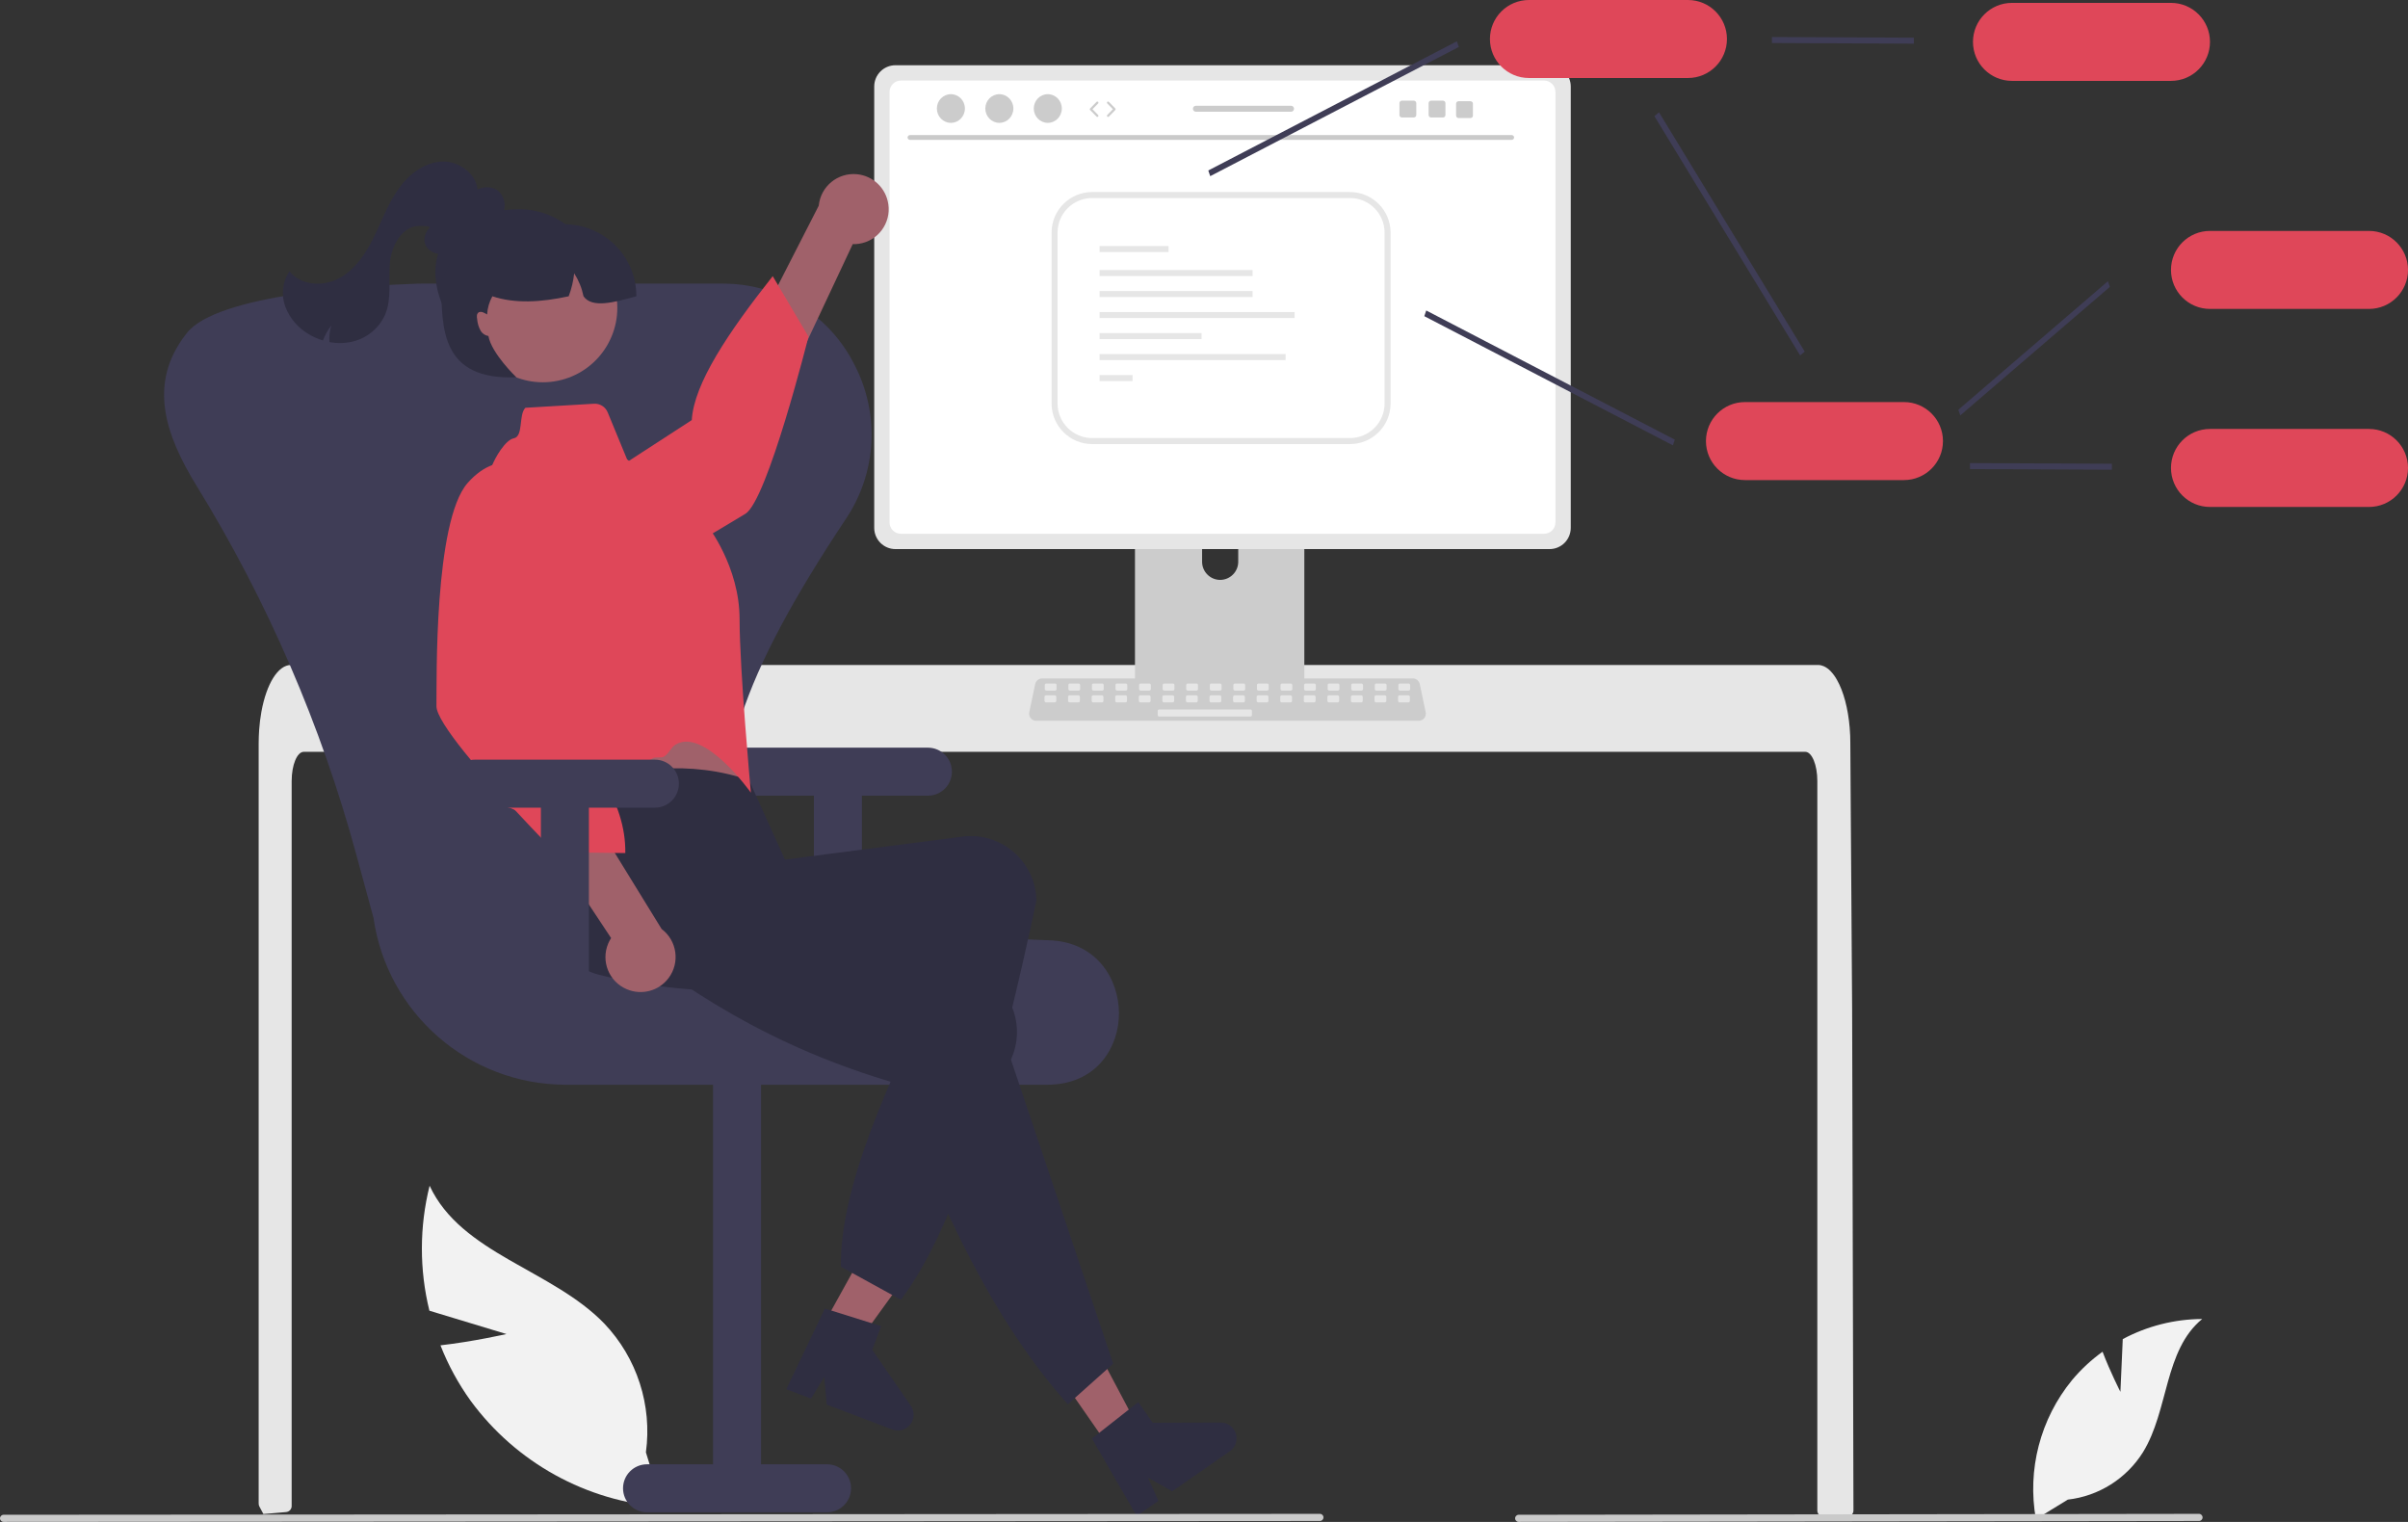 <svg width="802.611" height="507.219" xmlns="http://www.w3.org/2000/svg">

 <rect width="100%" height="100%" fill="#333333" stroke="none"/>

 <g>
  <title>Layer 1</title>
  <path id="svg_1" fill="#f2f2f2" d="m706.756,463.869l0.782,-17.576c8.149,-4.356 17.238,-6.656 26.477,-6.702c-12.717,10.397 -11.127,30.438 -19.749,44.419c-5.515,8.791 -14.728,14.597 -25.038,15.779l-10.642,6.516c-2.955,-16.475 1.452,-33.417 12.06,-46.364c2.976,-3.56 6.389,-6.73 10.157,-9.438c2.549,6.72 5.954,13.366 5.954,13.366z"/>
  <path id="svg_2" fill="#f2f2f2" d="m168.805,444.609l-25.68,-7.775c-3.368,-13.683 -3.345,-27.982 0.067,-41.654c10.575,22.709 40.792,27.909 58.207,45.916c10.915,11.461 16.026,27.264 13.888,42.946l5.621,18.181c-25.46,-1.838 -48.839,-14.732 -63.977,-35.285c-4.14,-5.739 -7.541,-11.976 -10.122,-18.565c10.892,-1.235 21.996,-3.764 21.996,-3.764l-0,0z"/>
  <path id="svg_3" fill="#e6e6e6" d="m617.773,503.43c-0.004,0.532 -0.215,1.042 -0.59,1.42c-0.374,0.373 -0.882,0.582 -1.41,0.58l-8.04,0c-1.101,0.004 -1.996,-0.885 -2,-1.986l0,-243.154c0,-5.36 -1.8,-9.71 -4.01,-9.72l-500.49,0c-2.22,0.01 -4.01,4.36 -4.02,9.72l0,241.65c-0.003,1.029 -0.785,1.889 -1.81,1.99c-1.62,0.16 -3.24,0.3 -4.85,0.43c-0.04,0 -0.08,0.01 -0.12,0.01c-0.88,0.08 -1.76,0.14 -2.64,0.21l-0.01,0c-0.46,-0.83 -0.9,-1.68 -1.35,-2.53c-0.144,-0.289 -0.22,-0.607 -0.22,-0.93l0,-253.44c0,-1.48 0.06,-2.97 0.16,-4.44c0.143,-2.019 0.393,-4.028 0.75,-6.02c1.69,-9.29 5.51,-15.58 9.85,-15.6l509,0c0.633,0.004 1.259,0.137 1.84,0.39c0.853,0.377 1.624,0.917 2.27,1.59c0.877,0.912 1.627,1.938 2.23,3.05c2.14,3.77 3.67,9.39 4.21,15.93c0,0.06 0.01,0.12 0.01,0.18c0.14,1.62 0.21,3.27 0.2,4.92l0.14,21.43l0.09,12.78l0.27,40.1l0.1,14.24l0.44,167.2z"/>
  <path id="svg_4" fill="#ccc" d="m432.024,147.486l-51.006,0c-1.503,0.002 -2.719,1.222 -2.717,2.724l0,80.574l56.447,0l0,-80.574c0.001,-1.504 -1.218,-2.724 -2.721,-2.724l-0.003,0zm-25.331,45.781c-3.32,-0.015 -6.007,-2.703 -6.023,-6.023l0,-9.293c0,-3.326 2.697,-6.023 6.023,-6.023s6.023,2.697 6.023,6.023l0,9.293c-0.015,3.32 -2.703,6.007 -6.023,6.023z"/>
  <path id="svg_5" fill="#3f3d56" d="m378.126,228.207l0,7.774c0.002,0.839 0.681,1.518 1.52,1.52l53.758,0c0.838,-0.004 1.516,-0.682 1.52,-1.52l0,-7.774l-56.797,0z"/>
  <path id="svg_6" fill="#e6e6e6" d="m516.484,21.742l-218.029,0c-3.9,0.006 -7.06,3.166 -7.066,7.066l0,147.127c0.004,3.901 3.165,7.063 7.066,7.066l218.029,0c3.901,-0.004 7.063,-3.165 7.066,-7.066l0,-147.127c-0.006,-3.9 -3.166,-7.06 -7.066,-7.066z"/>
  <path id="svg_7" fill="#fff" d="m514.664,26.846l-214.388,0c-2.088,0.005 -3.779,1.699 -3.779,3.787l0,143.48c0.004,2.086 1.693,3.776 3.779,3.779l214.388,0c2.086,-0.004 3.776,-1.693 3.779,-3.779l0,-143.48c-0,-2.088 -1.691,-3.782 -3.779,-3.787z"/>
  <path id="svg_8" fill="#ccc" d="m472.905,240.206l-127.549,0c-1.296,0 -2.346,-1.051 -2.346,-2.346c0,-0.162 0.017,-0.324 0.05,-0.483l1.979,-9.4c0.232,-1.083 1.188,-1.859 2.296,-1.863l123.591,0c1.108,0.004 2.064,0.779 2.296,1.863l1.979,9.4c0.267,1.268 -0.545,2.512 -1.813,2.779c-0.159,0.033 -0.321,0.05 -0.483,0.05z"/>
  <rect id="svg_9" fill="#e6e6e6" ry="0.488" rx="0.488" height="2.357" width="3.928" y="227.806" x="348.241"/>
  <rect id="svg_10" fill="#e6e6e6" ry="0.488" rx="0.488" height="2.357" width="3.928" y="227.806" x="356.098"/>
  <rect id="svg_11" fill="#e6e6e6" ry="0.488" rx="0.488" height="2.357" width="3.928" y="227.806" x="363.954"/>
  <rect id="svg_12" fill="#e6e6e6" ry="0.488" rx="0.488" height="2.357" width="3.928" y="227.806" x="371.811"/>
  <rect id="svg_13" fill="#e6e6e6" ry="0.488" rx="0.488" height="2.357" width="3.928" y="227.806" x="379.668"/>
  <rect id="svg_14" fill="#e6e6e6" ry="0.488" rx="0.488" height="2.357" width="3.928" y="227.806" x="387.525"/>
  <rect id="svg_15" fill="#e6e6e6" ry="0.488" rx="0.488" height="2.357" width="3.928" y="227.806" x="395.382"/>
  <rect id="svg_16" fill="#e6e6e6" ry="0.488" rx="0.488" height="2.357" width="3.928" y="227.806" x="403.238"/>
  <rect id="svg_17" fill="#e6e6e6" ry="0.488" rx="0.488" height="2.357" width="3.928" y="227.806" x="411.095"/>
  <rect id="svg_18" fill="#e6e6e6" ry="0.488" rx="0.488" height="2.357" width="3.928" y="227.806" x="418.952"/>
  <rect id="svg_19" fill="#e6e6e6" ry="0.488" rx="0.488" height="2.357" width="3.928" y="227.806" x="426.809"/>
  <rect id="svg_20" fill="#e6e6e6" ry="0.488" rx="0.488" height="2.357" width="3.928" y="227.806" x="434.665"/>
  <rect id="svg_21" fill="#e6e6e6" ry="0.488" rx="0.488" height="2.357" width="3.928" y="227.806" x="442.522"/>
  <rect id="svg_22" fill="#e6e6e6" ry="0.488" rx="0.488" height="2.357" width="3.928" y="227.806" x="450.379"/>
  <rect id="svg_23" fill="#e6e6e6" ry="0.488" rx="0.488" height="2.357" width="3.928" y="227.806" x="458.236"/>
  <rect id="svg_24" fill="#e6e6e6" ry="0.488" rx="0.488" height="2.357" width="3.928" y="227.806" x="466.092"/>
  <rect id="svg_25" fill="#e6e6e6" ry="0.488" rx="0.488" height="2.357" width="3.928" y="231.735" x="348.148"/>
  <rect id="svg_26" fill="#e6e6e6" ry="0.488" rx="0.488" height="2.357" width="3.928" y="231.735" x="356.005"/>
  <rect id="svg_27" fill="#e6e6e6" ry="0.488" rx="0.488" height="2.357" width="3.928" y="231.735" x="363.862"/>
  <rect id="svg_28" fill="#e6e6e6" ry="0.488" rx="0.488" height="2.357" width="3.928" y="231.735" x="371.718"/>
  <rect id="svg_29" fill="#e6e6e6" ry="0.488" rx="0.488" height="2.357" width="3.928" y="231.735" x="379.575"/>
  <rect id="svg_30" fill="#e6e6e6" ry="0.488" rx="0.488" height="2.357" width="3.928" y="231.735" x="387.432"/>
  <rect id="svg_31" fill="#e6e6e6" ry="0.488" rx="0.488" height="2.357" width="3.928" y="231.735" x="395.289"/>
  <rect id="svg_32" fill="#e6e6e6" ry="0.488" rx="0.488" height="2.357" width="3.928" y="231.735" x="403.145"/>
  <rect id="svg_33" fill="#e6e6e6" ry="0.488" rx="0.488" height="2.357" width="3.928" y="231.735" x="411.002"/>
  <rect id="svg_34" fill="#e6e6e6" ry="0.488" rx="0.488" height="2.357" width="3.928" y="231.735" x="418.859"/>
  <rect id="svg_35" fill="#e6e6e6" ry="0.488" rx="0.488" height="2.357" width="3.928" y="231.735" x="426.716"/>
  <rect id="svg_36" fill="#e6e6e6" ry="0.488" rx="0.488" height="2.357" width="3.928" y="231.735" x="434.572"/>
  <rect id="svg_37" fill="#e6e6e6" ry="0.488" rx="0.488" height="2.357" width="3.928" y="231.735" x="442.429"/>
  <rect id="svg_38" fill="#e6e6e6" ry="0.488" rx="0.488" height="2.357" width="3.928" y="231.735" x="450.286"/>
  <rect id="svg_39" fill="#e6e6e6" ry="0.488" rx="0.488" height="2.357" width="3.928" y="231.735" x="458.143"/>
  <rect id="svg_40" fill="#e6e6e6" ry="0.488" rx="0.488" height="2.357" width="3.928" y="231.735" x="466"/>
  <rect id="svg_41" fill="#e6e6e6" ry="0.488" rx="0.488" height="2.357" width="31.427" y="236.449" x="385.861"/>
  <path id="svg_42" fill="#cacaca" d="m503.887,46.614l-200.602,0c-0.441,-0.01 -0.79,-0.375 -0.78,-0.815c0.009,-0.427 0.353,-0.771 0.78,-0.78l200.602,0c0.441,0.01 0.79,0.375 0.78,0.815c-0.009,0.427 -0.353,0.771 -0.78,0.78z"/>
  <ellipse id="svg_43" fill="#ccc" ry="4.779" rx="4.675" cy="36.166" cx="316.941"/>
  <ellipse id="svg_44" fill="#ccc" ry="4.779" rx="4.675" cy="36.166" cx="333.092"/>
  <ellipse id="svg_45" fill="#ccc" ry="4.779" rx="4.675" cy="36.166" cx="349.242"/>
  <polygon id="svg_46" fill="#3f3d56" points="403.381 58.71 402.733 56.817 485.591 13.765 486.238 15.658 403.381 58.71"/>
  <polygon id="svg_47" fill="#3f3d56" points="653.381 138.452 652.733 136.559 702.591 93.725 703.238 95.617 653.381 138.452"/>
  <polygon id="svg_48" fill="#3f3d56" points="557.591 148.423 474.733 105.371 475.381 103.478 558.238 146.53 557.591 148.423"/>
  <polygon id="svg_49" fill="#3f3d56" points="600.006 118.465 551.431 38.719 552.966 37.436 601.54 117.182 600.006 118.465"/>
  <polygon id="svg_50" fill="#3f3d56" points="637.914 14.554 590.607 14.336 590.607 12.336 637.914 12.554 637.914 14.554"/>
  <path id="svg_51" fill="#df4759" d="m723.611,26.959l-53,0c-7.18,0 -13,-5.82 -13,-13s5.82,-13 13,-13l53,0c7.18,0 13,5.82 13,13s-5.82,13 -13,13l0,0z"/>
  <path id="svg_52" fill="#df4759" d="m789.611,102.959l-53,0c-7.18,0 -13,-5.82 -13,-13s5.82,-13 13,-13l53,0c7.18,0 13,5.82 13,13s-5.82,13 -13,13z"/>
  <polygon id="svg_53" fill="#3f3d56" points="703.914 156.553 656.607 156.336 656.607 154.336 703.914 154.553 703.914 156.553"/>
  <path id="svg_54" fill="#df4759" d="m789.611,168.959l-53,0c-7.18,0 -13,-5.82 -13,-13s5.82,-13 13,-13l53,0c7.18,0 13,5.82 13,13s-5.82,13 -13,13z"/>
  <path id="svg_55" fill="#df4759" d="m634.611,160l-53,0c-7.18,0 -13,-5.82 -13,-13s5.82,-13 13,-13l53,0c7.18,0 13,5.82 13,13s-5.82,13 -13,13z"/>
  <path id="svg_56" fill="#df4759" d="m562.611,26l-53,0c-7.18,0 -13,-5.82 -13,-13s5.82,-13 13,-13l53,0c7.18,0 13,5.82 13,13s-5.82,13 -13,13z"/>
  <path id="svg_57" fill="#3f3d56" d="m309.283,249.18l-60,0c-4.418,0 -8,3.582 -8,8s3.582,8 8,8l22,0l0,62l16,0l0,-62l22,0c4.418,0 8,-3.582 8,-8s-3.582,-8 -8,-8z"/>
  <path id="svg_58" fill="#3f3d56" d="m348.884,361.517l-160.483,0c-32.159,-0.118 -59.366,-23.8 -63.916,-55.636l-5.681,-20.896c-11.758,-43.3 -29.667,-84.69 -53.181,-122.903c-10.747,-17.454 -16.279,-34.349 -3.715,-50.615c0.107,-0.139 0.212,-0.275 0.316,-0.41c10.077,-13.116 60.234,-15.956 76.585,-16.508c0.646,-0.022 1.294,-0.033 1.945,-0.033l99.819,0c0.651,0 1.3,0.011 1.945,0.033c17.958,0.523 34.18,10.863 42.236,26.921c8.597,16.395 7.5,36.185 -2.856,51.53c-35.063,52.671 -45.799,85.697 -34.808,107.085c10.631,20.688 43.22,31.265 102.559,33.285c15.946,0.543 23.265,12.96 23.316,24.267c0.05,11.015 -6.986,23.176 -22.553,23.848c-0.506,0.021 -1.015,0.032 -1.528,0.032l0,-0z"/>
  <path id="svg_59" fill="#3f3d56" d="m215.663,504.017l60,0c4.418,0 8,-3.582 8,-8s-3.582,-8 -8,-8l-22,0l0,-135l-16,0l0,135l-22,0c-4.418,0 -8,3.582 -8,8s3.582,8 8,8z"/>
  <polygon id="svg_60" fill="#a0616a" points="269.969 449.592 280.305 455.206 307.667 417.375 292.411 409.088 269.969 449.592"/>
  <path id="svg_61" fill="#2f2e41" d="m274.944,436.111l18.764,5.876l-2.987,7.861l12.867,18.675c1.646,2.389 1.044,5.66 -1.344,7.306c-1.421,0.98 -3.233,1.198 -4.847,0.585l-21.844,-8.299l-0.811,-9.206l-4.424,7.217l-8.236,-3.129l12.862,-26.885z"/>
  <path id="svg_62" fill="#a0616a" d="m296.084,68.076c0.926,6.347 -3.469,12.243 -9.816,13.169c-0.677,0.099 -1.361,0.137 -2.045,0.116l-39.851,84.795l-12.499,-17.43l41.024,-80.181c0.63,-6.418 6.344,-11.11 12.763,-10.48c5.37,0.527 9.68,4.666 10.424,10.011l0,0l0,0z"/>
  <path id="svg_63" fill="#df4759" d="m163.835,183.301s-1.068,14.814 15.685,17.719s61.539,-25.415 68.894,-29.764s21.062,-59.061 21.062,-59.061l-11.92,-20.162c-14.717,18.617 -26.275,35.784 -26.977,47.97l-66.744,43.297l-0,0z"/>
  <path id="svg_64" fill="#a0616a" d="m183.175,234.327l3.618,15.546s0.036,14.335 2.574,16.978c2.521,2.631 57.955,-2.651 57.955,-2.651c0,0 -5.877,-23.1 -5.799,-40.578l-58.349,10.706l0,0z"/>
  <path id="svg_65" fill="#2f2e41" d="m300.283,433.18l-20,-11c-0.38,-26.025 15.273,-61.243 33.84,-98.132c-41.523,7.141 -80.696,9.429 -114.579,0.79c-11.574,-3.057 -18.55,-14.84 -15.663,-26.458c0.132,-0.548 0.284,-1.091 0.458,-1.627c4.055,-12.372 -5.038,-20.128 3.326,-33.736c21.996,-7.512 42.892,-9.634 62,-3l11.972,26.471l59.343,-7.679c12,-1.435 22.89,7.13 24.325,19.13c0.007,0.055 0.013,0.109 0.019,0.164c0.08,0.644 0.132,1.291 0.156,1.94c-11.999,56.253 -25.454,106.869 -45.196,133.137z"/>
  <path id="svg_66" fill="#df4759" d="m175.12,135.904l22.861,-1.35c1.976,-0.117 3.809,1.033 4.564,2.863l6.46,15.662l26.85,22.192s10.631,13.528 10.655,30.999s3.772,57.91 3.772,57.91c0,0 -15.515,-21.839 -25.091,-16.03c-1.629,0.988 -2.202,3.009 -3.909,4.03c-0.851,0.509 -2.818,0.014 -3.677,0.525c-13.196,7.833 -26.958,15.486 -28.244,14.145c-2.525,-2.635 -5.587,-16.098 -5.587,-16.098l-20.926,-76.887c-2.297,-8.191 -0.812,-16.98 4.049,-23.962c1.462,-2.058 2.994,-3.59 4.417,-3.843c3.196,-0.681 1.496,-7.844 3.806,-10.156l0,-0z"/>
  <polygon id="svg_67" fill="#a0616a" points="369.589 482.16 379.239 475.451 357.378 434.207 343.136 444.109 369.589 482.16"/>
  <path id="svg_68" fill="#2f2e41" d="m371.048,454.486l-15.124,13.518c-24.048,-26.796 -42.227,-64.376 -57.633,-107.053c-40.366,-11.822 -70.807,-30.888 -97.382,-53.526c-9.015,-7.629 -15.774,-17.429 -8.085,-26.721c0.359,-0.434 0.735,-0.855 1.126,-1.26c9.078,-9.33 32.101,-7.552 45.585,-16.1l30.121,32.196l-1.895,8.632l56.577,19.165c11.389,3.992 17.387,16.46 13.395,27.85c-0.02,0.056 -0.039,0.112 -0.059,0.167c-0.212,0.614 -0.45,1.217 -0.714,1.811l34.087,101.321l0,-0z"/>
  <path id="svg_69" fill="#2f2e41" d="m363.963,479.44l15.447,-12.165l4.8,6.905l22.678,-0.069c2.901,-0.009 5.26,2.335 5.269,5.236c0.005,1.726 -0.837,3.345 -2.255,4.33l-19.187,13.338l-8.055,-4.531l3.457,7.728l-7.234,5.029l-14.92,-25.8z"/>
  <path id="svg_70" fill="#a0616a" d="m208.878,329.673c-5.905,-2.506 -8.66,-9.324 -6.153,-15.229c0.267,-0.63 0.59,-1.234 0.963,-1.807l-51.754,-78.102l21.386,-1.626l47.202,76.707c5.157,3.873 6.198,11.193 2.325,16.35c-3.241,4.315 -9.016,5.848 -13.969,3.707l0,0z"/>
  <path id="svg_71" fill="#df4759" d="m179.121,156.811s-12.103,-8.608 -23.289,4.198s-10.252,65.787 -10.357,74.331c-0.033,2.675 3.83,8.448 9.153,15.117c2.39,2.994 5.073,6.168 7.831,9.323c1.596,1.826 0.221,5.626 1.823,7.401c1.593,1.765 6.164,1.505 7.68,3.143c7.194,7.775 13.039,13.694 13.039,13.694l23.42,0.288c0.264,-17.41 -11.659,-32.951 -26.976,-47.97l-2.324,-79.524z"/>
  <path id="svg_72" fill="#2f2e41" d="m155.514,81.008c-2.217,1.6 -4.55,3.249 -7.256,3.646s-5.873,-0.911 -6.622,-3.541c-0.916,-3.216 1.988,-6.144 4.598,-8.234l8.276,-6.627c1.516,-1.344 3.226,-2.45 5.074,-3.281c1.88,-0.827 4.034,-0.755 5.854,0.196c1.809,1.221 2.854,3.293 2.763,5.474c-0.118,2.149 -0.827,4.224 -2.05,5.996c-3.104,4.839 -8.05,8.2 -13.691,9.307"/>
  <path id="svg_73" fill="#3f3d56" d="m218.283,253.18l-60,0c-4.418,0 -8,3.582 -8,8s3.582,8 8,8l22,0l0,62l16,0l0,-62l22,0c4.418,0 8,-3.582 8,-8s-3.582,-8 -8,-8z"/>
  <path id="svg_74" fill="#2f2e41" d="m159.19,64.224c0.241,-5.998 -6.15,-10.748 -12.14,-10.372s-11.138,4.588 -14.535,9.538c-3.396,4.945 -5.435,10.673 -8.111,16.042s-6.237,10.626 -11.553,13.409c-5.315,2.778 -12.713,2.283 -16.386,-2.461c-2.317,3.513 -2.82,7.92 -1.357,11.865c1.504,3.894 4.308,7.149 7.938,9.211c1.445,0.857 2.988,1.535 4.596,2.021c0.663,-1.79 1.596,-3.467 2.766,-4.975c-0.529,1.785 -0.73,3.65 -0.596,5.507c2.478,0.475 5.028,0.435 7.49,-0.118c4.902,-1.097 9.002,-4.44 11.062,-9.021c2.246,-5.318 1.102,-11.381 1.583,-17.133c0.476,-5.753 3.943,-12.321 9.716,-12.415c4.396,-0.072 3.814,0.29 6.6,3.692"/>
  <path id="svg_75" fill="#2f2e41" d="m199.111,95.742c0,14.359 -11.641,26 -26,26s-28,-16.641 -28,-31s13.641,-21 28,-21s26,11.641 26,26z"/>
  <circle id="svg_76" fill="#a0616a" transform="rotate(-11.564 -16.894 38.357)" r="24.805" cy="140.955" cx="164.057"/>
  <path id="svg_77" fill="#2f2e41" d="m212.111,98.742c-7.343,2.005 -14.757,4.107 -17.62,0c-0.556,-2.723 -1.611,-5.32 -3.11,-7.66c-0.282,2.621 -0.897,5.195 -1.83,7.66c-9.277,2.016 -17.948,2.498 -25.44,0c-1.03,1.863 -1.628,3.934 -1.75,6.06c-0.37,-0.233 -0.758,-0.437 -1.16,-0.61c-0.482,-0.272 -1.058,-0.323 -1.58,-0.14c-0.361,0.218 -0.601,0.591 -0.65,1.01c-0.05,0.417 -0.029,0.84 0.06,1.25c0.105,1.43 0.532,2.818 1.25,4.06c0.574,0.865 1.485,1.449 2.51,1.61c1.04,5.85 9.32,13.76 9.32,13.76c-25,1 -25,-15.96 -25,-32l3,-6l10,0l0,-13l28,0c13.253,0.003 23.997,10.747 24,24l0,-0z"/>
  <path id="svg_78" fill="#cacaca" d="m439.947,506.911l-438.75,0.307c-0.658,0.003 -1.193,-0.527 -1.197,-1.184s0.527,-1.193 1.184,-1.197l0.012,0l438.75,-0.307c0.658,0.002 1.189,0.537 1.187,1.195c-0.002,0.655 -0.532,1.185 -1.187,1.187z"/>
  <path id="svg_79" fill="#cacaca" d="m732.947,506.911l-226.75,0.307c-0.658,0.003 -1.193,-0.527 -1.197,-1.184s0.527,-1.193 1.185,-1.197l0.012,0l226.75,-0.307c0.658,-0.002 1.192,0.529 1.195,1.187s-0.529,1.192 -1.187,1.195l-0.008,0z"/>
  <path id="svg_80" fill="#e6e6e6" d="m449.974,148l-85.953,0c-7.465,-0.008 -13.515,-6.058 -13.523,-13.523l0,-56.953c0.008,-7.465 6.058,-13.515 13.523,-13.523l85.953,0c7.465,0.008 13.515,6.058 13.523,13.523l0,56.953c-0.008,7.465 -6.058,13.515 -13.524,13.523zm-85.953,-82c-6.361,0.007 -11.516,5.162 -11.523,11.523l0,56.953c0.007,6.361 5.162,11.516 11.523,11.523l85.953,0c6.361,-0.007 11.516,-5.162 11.523,-11.523l0,-56.953c-0.007,-6.361 -5.162,-11.516 -11.523,-11.523l-85.953,-0z"/>
  <rect id="svg_81" fill="#e6e6e6" height="2" width="22.991" y="82" x="366.498"/>
  <rect id="svg_82" fill="#e6e6e6" height="2" width="51" y="90" x="366.498"/>
  <rect id="svg_83" fill="#e6e6e6" height="2" width="51" y="97" x="366.498"/>
  <rect id="svg_84" fill="#e6e6e6" height="2" width="65" y="104" x="366.498"/>
  <rect id="svg_85" fill="#e6e6e6" height="2" width="34" y="111" x="366.498"/>
  <rect id="svg_86" fill="#e6e6e6" height="2" width="62" y="118" x="366.498"/>
  <rect id="svg_87" fill="#e6e6e6" height="2" width="11" y="125" x="366.498"/>
  <path id="svg_88" fill="#ccc" d="m365.749,38.958c-0.097,0 -0.194,-0.038 -0.267,-0.112l-2.134,-2.181c-0.142,-0.145 -0.142,-0.378 0,-0.523l2.134,-2.181c0.145,-0.148 0.382,-0.15 0.529,-0.006c0.148,0.144 0.15,0.381 0.006,0.529l-1.878,1.92l1.878,1.92c0.144,0.148 0.142,0.384 -0.006,0.529c-0.073,0.071 -0.167,0.107 -0.261,0.107l0,-0z"/>
  <path id="svg_89" fill="#ccc" d="m369.334,38.958c-0.094,0 -0.189,-0.035 -0.261,-0.107c-0.148,-0.144 -0.15,-0.381 -0.006,-0.529l1.878,-1.92l-1.878,-1.92c-0.144,-0.148 -0.142,-0.384 0.006,-0.529c0.147,-0.145 0.384,-0.142 0.529,0.006l2.134,2.181c0.142,0.145 0.142,0.378 0,0.523l-2.134,2.181c-0.073,0.075 -0.17,0.112 -0.267,0.112l0,0z"/>
  <path id="svg_90" fill="#ccc" d="m480.958,33.545l-3.967,0c-0.452,0 -0.819,0.366 -0.819,0.819l0,3.971c0,0.452 0.366,0.819 0.819,0.819l3.967,0c0.452,0 0.823,-0.366 0.823,-0.819l0,-3.971c0,-0.452 -0.37,-0.819 -0.823,-0.819z"/>
  <path id="svg_91" fill="#ccc" d="m471.235,33.545l-3.967,0c-0.452,0 -0.819,0.366 -0.819,0.819l0,3.971c0,0.452 0.366,0.819 0.819,0.819l3.967,0c0.452,0 0.823,-0.366 0.823,-0.819l0,-3.971c0,-0.452 -0.37,-0.819 -0.823,-0.819z"/>
  <path id="svg_92" fill="#ccc" d="m490.119,33.732l-3.967,0c-0.452,0 -0.819,0.366 -0.819,0.819l0,3.971c0,0.452 0.366,0.819 0.819,0.819l3.967,0c0.452,0 0.823,-0.366 0.823,-0.819l0,-3.971c0,-0.452 -0.37,-0.819 -0.823,-0.819z"/>
  <path id="svg_93" fill="#ccc" d="m430.319,35.243l-31.713,0c-0.553,0 -0.998,0.449 -0.998,0.998s0.445,0.998 0.998,0.998l31.713,0c0.55,0 0.998,-0.449 0.998,-0.998s-0.449,-0.998 -0.998,-0.998z"/>
 </g>
</svg>